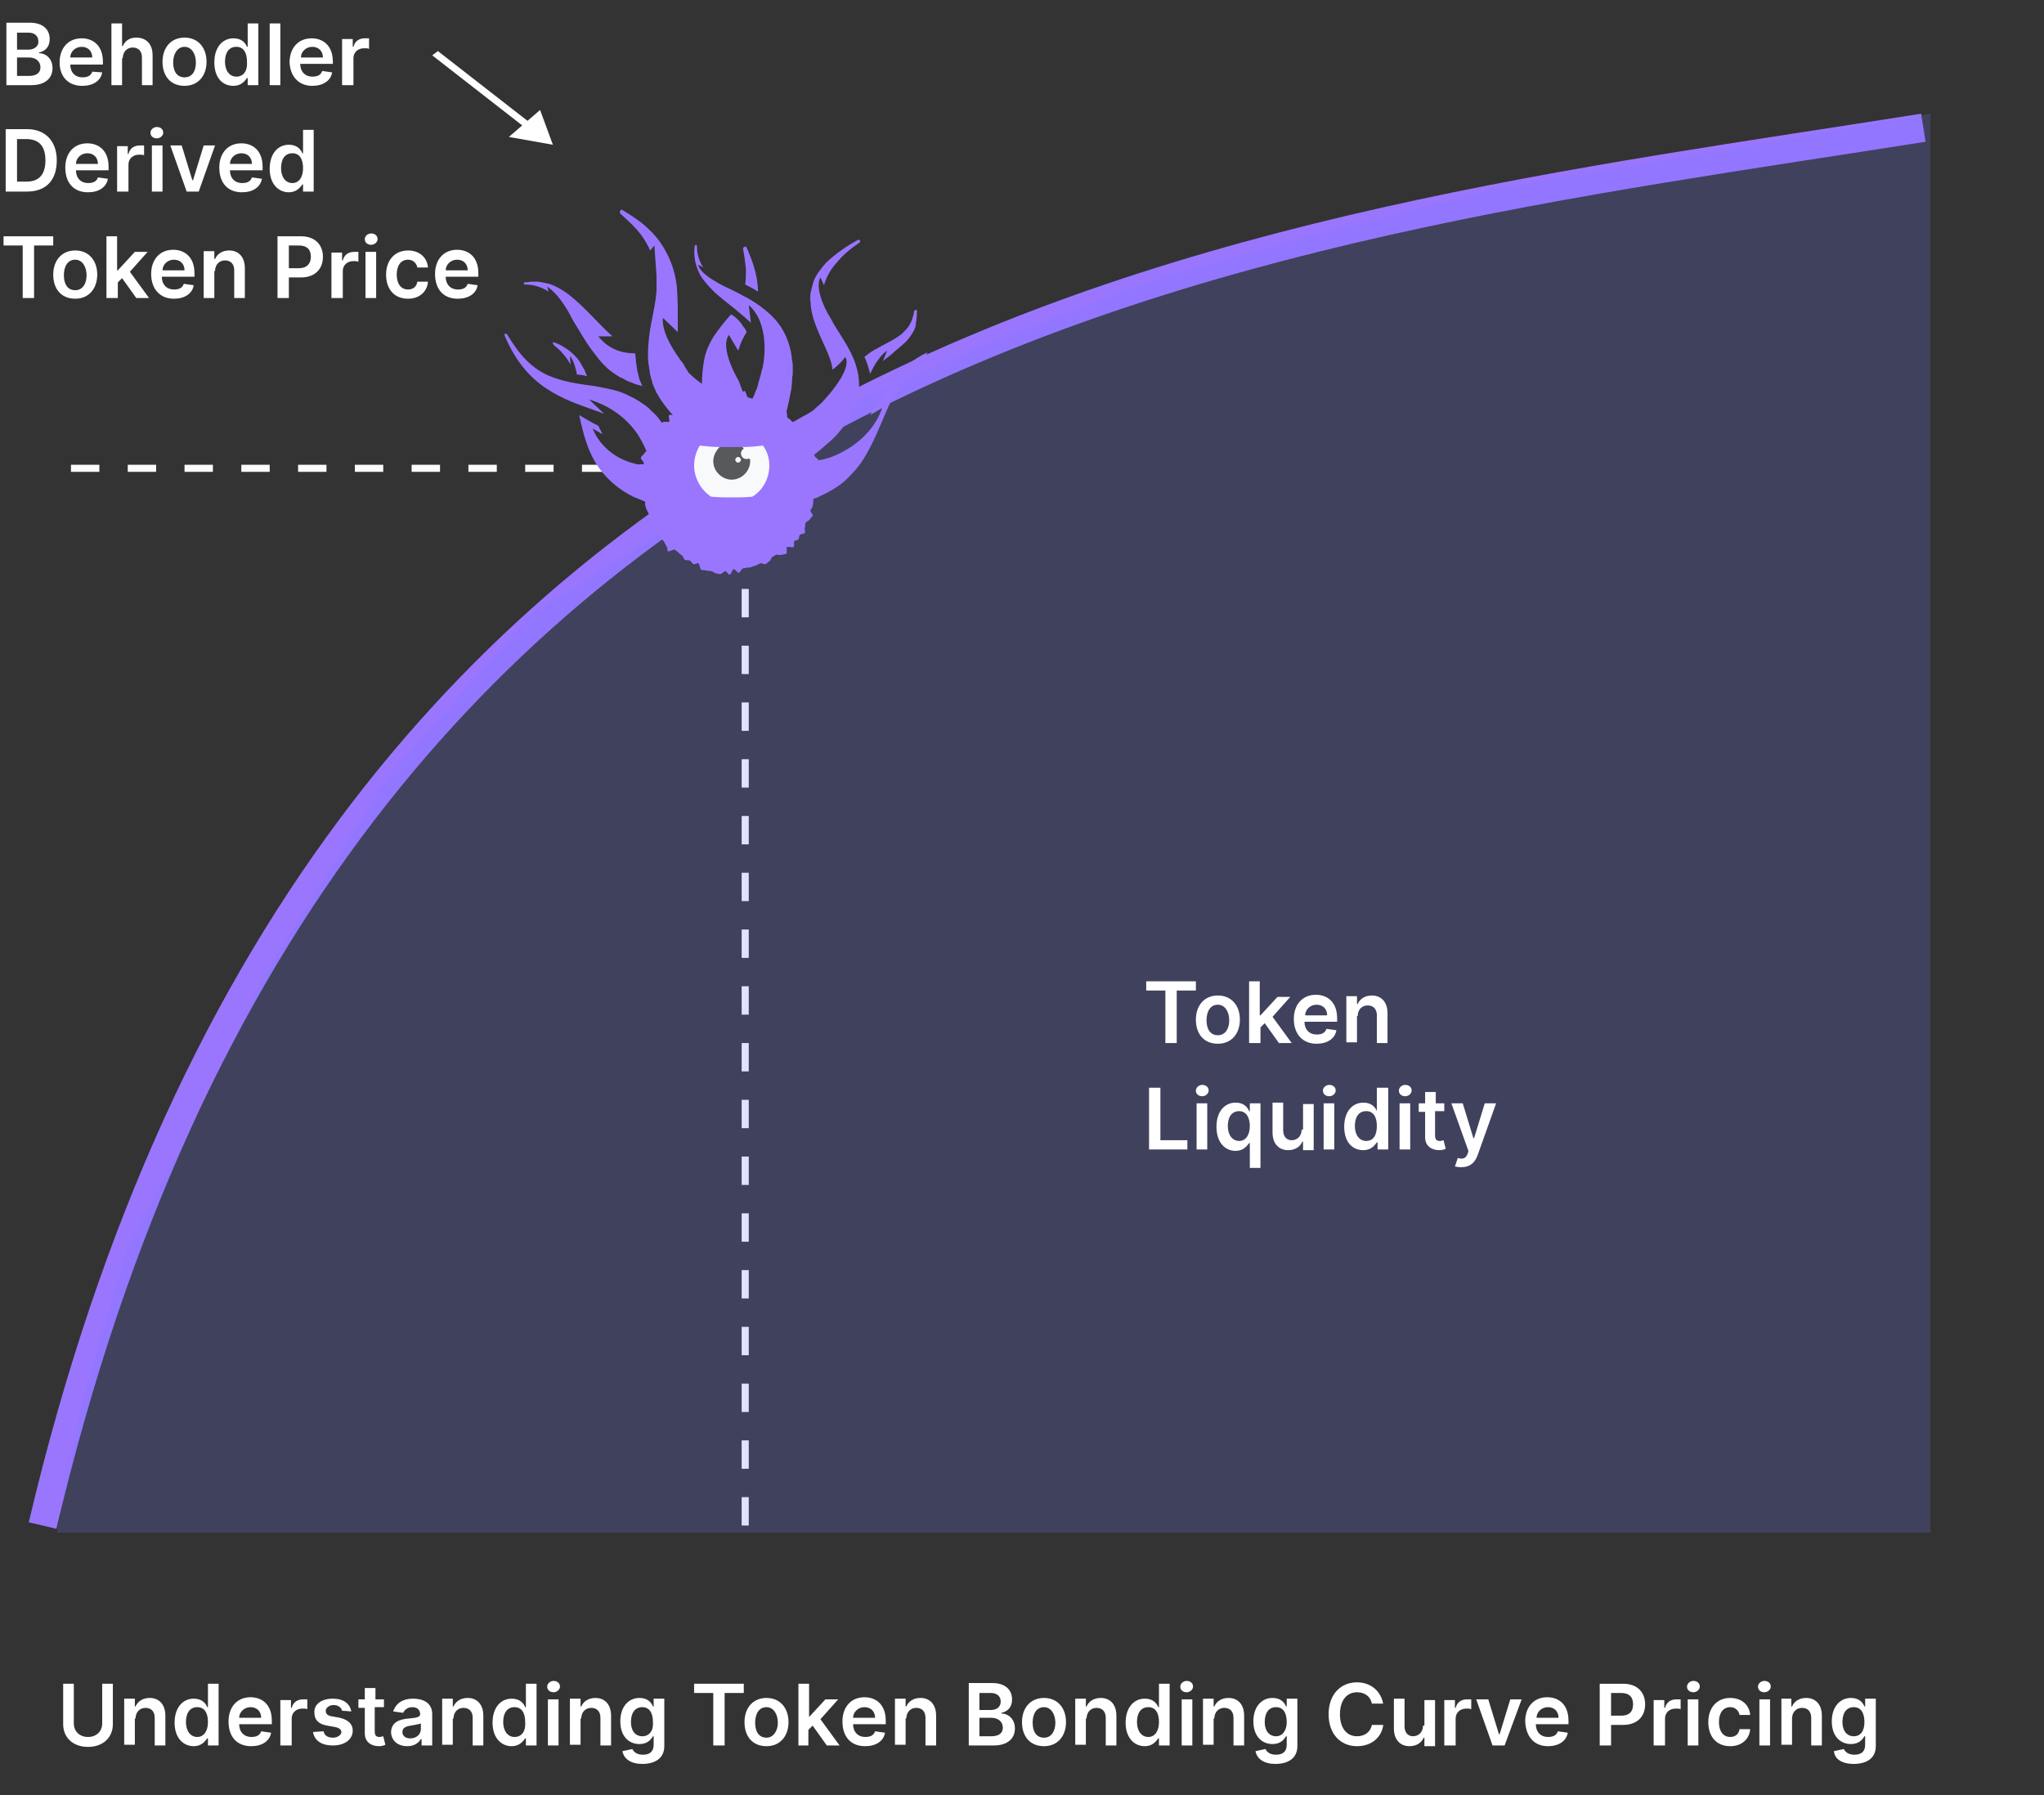 <?xml version="1.0" encoding="utf-8"?>
<!-- Generator: Adobe Illustrator 25.4.1, SVG Export Plug-In . SVG Version: 6.00 Build 0)  -->
<svg version="1.1" id="Layer_1" xmlns="http://www.w3.org/2000/svg" xmlns:xlink="http://www.w3.org/1999/xlink" x="0px" y="0px"
	 viewBox="0 0 288 253" style="enable-background:new 0 0 288 253;" xml:space="preserve">
<rect x="0" y="0" width="288" height="253" fill="#333333" stroke="none"/>
<style type="text/css">
	.st0{fill:none;stroke:#9A76FF;stroke-width:4;}
	.st1{fill:none;stroke:#FCFCFC;stroke-dasharray:4,4;}
	.st2{fill:#1A143B;stroke:#9A76FF;stroke-width:3;}
	.st3{fill:#767BFF;fill-opacity:0.2;}
	.st4{fill:#FFFFFF;}
	.st5{fill:#9A76FF;}
	.st6{fill:#F8F9FB;}
	.st7{fill:#58595B;}
</style>
<path class="st0" d="M6,215C46.2,44.7,176.5,33,271,18"/>
<path class="st1" d="M105,215V66H6"/>
<path class="st2" d="M109.7,66.4c0,2.8-2.5,5.3-5.7,5.3s-5.7-2.4-5.7-5.3c0-2.8,2.5-5.3,5.7-5.3S109.7,63.6,109.7,66.4z"/>
<path class="st3" d="M210.4,26.6L184,33.4l-20.5,5.7l-24,9.1L118,57.7l-19.6,14L75,86.5l-20.5,23.1l-17.1,27.7l-10.8,22.3l-8.8,16.7
	l-6.4,22L8,216h264V16l-41.1,7.2L210.4,26.6z"/>
<path class="st4" d="M77.9,20.4l-1.8-4.9l-4.4,3.8L77.9,20.4z M60.9,7.8L74,18l0.8-0.6L61.7,7.2L60.9,7.8z"/>
<path class="st5" d="M122.5,52.6C122.5,52.6,122.5,52.6,122.5,52.6L122.5,52.6C122.5,52.6,122.5,52.6,122.5,52.6z M129.2,43.8
	c0-0.1-0.1-0.2-0.2-0.1c-0.1,0-0.2,0.1-0.2,0.2l0,0c-0.1,0.6-0.3,1.3-0.6,1.8c-0.3,0.6-0.8,1-1.2,1.4c-1,0.8-2.2,1.3-3.4,2
	c-0.6,0.3-1.2,0.7-1.8,1.2c0.3,0.6,0.5,1.3,0.7,2c0,0.1,0.1,0.3,0.1,0.4c0.1-0.1,0.8-2.1,2.4-3.3l-0.6,1.5c0,0,0.1,0,0.1-0.1
	c0.5-0.4,1.1-0.8,1.6-1.3c0.6-0.5,1.1-0.9,1.7-1.5c0.5-0.6,1-1.3,1.2-2C129.1,45.2,129.2,44.5,129.2,43.8z M82.7,53
	c0-0.1,0-0.1-0.1-0.2c-0.1-0.4-0.3-0.8-0.5-1.1c-0.2-0.4-0.4-0.7-0.6-1c-0.5-0.6-1-1.1-1.6-1.5c-0.6-0.4-1.1-0.7-1.7-0.9
	c-0.4-0.2-0.4,0.1-0.1,0.4c1.5,1.1,2.3,2.7,2.3,2.7l-0.1-1.2c0.5,0.5,0.8,1.6,1,2.6C81.8,52.8,82.3,52.9,82.7,53z M130.6,49.7
	c-0.9,0.4-1.8,1-2.7,1.7c-0.9,0.7-1.7,1.6-2.4,2.6c-1.1,1.4-2,3-2.9,4.5l1.7-1c-1.8,5.2-7.2,6.9-7.4,7c-0.4,0.1-0.7,0.2-1.1,0.3
	c-0.2,0-0.3,0-0.5,0.1c0,0,0,0,0,0c0,0,0-0.1,0-0.1c-0.1-0.2-0.4-0.3-0.5-0.5c0-0.1-0.1-0.1-0.1-0.2c0.9-0.7,1.8-1.5,2.7-2.3
	c0.6-0.6,1.1-1.2,1.6-1.9c0.5-0.7,1-1.5,1.3-2.3c0.4-0.8,0.6-1.8,0.7-2.7c0.1-0.9,0-1.9-0.2-2.7c-0.4-1.7-1.2-3.1-2-4.4
	c-0.6-1-1.3-2-1.8-3v0c-0.1-0.1-2.4-3.9-1.4-5.7l0.5,1.1c0.3-1.1,0.9-2.2,1.8-3.2c0.9-1.1,2-2,3.2-2.8l0,0c0.1-0.1,0.1-0.2,0.1-0.3
	c-0.1-0.1-0.2-0.1-0.3-0.1c-1.3,0.7-2.5,1.5-3.7,2.5c-0.6,0.5-1.1,1-1.6,1.7c-0.5,0.6-0.9,1.3-1.1,2.1c-0.1,0.4-0.2,0.8-0.3,1.2
	c0,0.4-0.1,0.8,0,1.2c0,0.8,0.2,1.6,0.4,2.4c0.5,1.5,1.1,2.8,1.7,4.1c0.5,1.1,0.9,2.1,1,3.1c1.2-0.9,1.8-1.8,1.8-1.8
	c0.9,1.5-1.7,4.7-3,6.1c0,0-0.1,0.1-0.1,0.1c-0.1,0.2-0.3,0.3-0.5,0.5c-0.1,0.1-0.1,0.1-0.1,0.1c0,0,0,0,0,0c-0.4,0.3-0.7,0.7-1.2,1
	c-0.7,0.5-1.4,1-2.2,1.5c0,0,0,0,0,0c-0.2-0.1-0.4-0.1-0.5-0.3c-0.2-0.2-0.3-0.3-0.5-0.4c-0.2-0.1,0-0.7-0.2-0.8c0,0,0,0,0,0v0
	c0.1-0.4,0.2-0.9,0.3-1.3l0.2-1l0.1-0.5l0.1-0.5l0.1-1c0-0.3,0-0.7,0.1-1c0-0.2,0-0.3,0-0.5l0-0.5c0-0.3,0-0.7-0.1-1
	c-0.1-1.4-0.5-2.8-1.2-4.1c-0.7-1.3-1.7-2.3-2.7-3.1c-1.6-1.3-3.3-2.1-4.9-2.9c0,0,0,0,0,0c0,0,0,0,0,0c-0.5-0.2-4.3-2-4.4-3.4
	l0.7,0.4c-0.6-0.9-0.9-1.9-0.9-3c0-0.1-0.1-0.1-0.1-0.2c-0.1,0-0.2,0.1-0.2,0.1v0c-0.2,1.2,0,2.5,0.5,3.6c0.2,0.6,0.6,1.1,1,1.6
	c0.4,0.5,0.8,0.9,1.3,1.4c0.9,0.8,1.9,1.6,2.8,2.3c0.8,0.7,1.6,1.3,2.3,2l-0.3-2.5c3,2.6,2.1,7.9,2.1,7.9c0,0.2-0.1,0.5-0.1,0.7
	l-0.1,0.4c0,0.1-0.1,0.2-0.1,0.4c-0.1,0.2-0.1,0.5-0.2,0.7l-0.2,0.7l-0.1,0.4l-0.1,0.4l-0.3,0.7c-0.1,0.3-0.2,0.6-0.4,0.9
	c-0.2-0.1-0.4-0.1-0.6-0.2c-0.2,0-0.3-0.9-0.5-0.9c-0.1,0-0.2,0.1-0.2,0.2c-0.2-0.5-0.4-1-0.6-1.6c0,0-2.8-4.6-1.4-6.5l1.3,2.2
	c0-0.1,0-0.1,0.1-0.2c0.2-0.8,0.6-1.6,1.1-2.4c-0.1-0.3-0.3-0.6-0.5-0.8c-0.4-0.7-1-1.3-1.7-1.7c-0.2,0.2-0.4,0.5-0.6,0.7
	c-0.6,0.7-1.3,1.6-1.9,2.5c-0.6,1-1.1,2.1-1.3,3.3c-0.2,1.1-0.3,2.2-0.3,3.3c-0.7-0.5-1.3-1-1.8-1.5l-0.1-0.1c0-0.1-0.1-0.1-0.1-0.2
	l-0.2-0.3c-0.1-0.1-0.1-0.2-0.2-0.3l-0.2-0.4c0,0-3.2-3.9-2.9-6.5l2.1,2c0-0.4,0-0.9,0-1.3c0-1.5,0-3-0.1-4.6
	c-0.1-1.6-0.5-3.2-1.2-4.7c-0.7-1.5-1.6-2.8-2.8-3.9c-1.1-1.1-2.4-1.9-3.7-2.7c-0.1-0.1-0.3,0-0.3,0.1c-0.1,0.1-0.1,0.3,0,0.4l0,0
	c1.1,1,2.2,2,3,3.1c0.5,0.7,0.9,1.4,1.2,2.1l0.6-0.7l0.3,4.3l0,0c0,0.7,0,1.4,0,2.1c-0.1,1.4-0.4,2.8-0.7,4.3
	c-0.3,1.5-0.5,3.1-0.5,4.8c0,0.4,0,0.9,0.1,1.3c0,0.2,0.1,0.5,0.1,0.7l0.1,0.7c0.1,0.2,0.1,0.5,0.2,0.7c0.1,0.2,0.1,0.5,0.2,0.7
	l0.3,0.7c0.1,0.1,0.1,0.2,0.1,0.3l0.2,0.3c0.6,1.1,1.4,2.1,2.2,3c0,0,0,0,0,0c-0.2,0-0.4-0.1-0.5,0c-0.2,0.1,0.1,0.8,0,0.9
	c-0.2,0.2-0.7-0.1-0.9,0.1c0,0-0.1,0.1-0.1,0.1c-0.3-0.3-0.5-0.7-0.8-1L92,58.1c-0.2-0.2-0.4-0.3-0.5-0.5c-0.7-0.6-1.5-1.1-2.2-1.5
	c-0.4-0.2-0.7-0.3-1-0.5c-0.3-0.1-0.7-0.3-1-0.4c-1.3-0.4-2.5-0.6-3.6-0.8c-2.3-0.3-4.4-0.6-6.5-1.5c-1.1-0.5-2.1-1.2-3.1-2.2
	c-1-1-1.8-2.2-2.6-3.5l0,0c-0.1-0.1-0.2-0.2-0.3-0.2c-0.1,0-0.1,0.2-0.1,0.3c0.6,1.4,1.4,2.9,2.4,4.2c1,1.3,2.2,2.4,3.4,3.2
	c1.2,0.8,2.4,1.4,3.6,1.9c1.2,0.5,2.4,0.9,3.5,1.3c0.4,0.1,0.7,0.3,1.1,0.4l-2.1-2c5.1,1.5,7.1,5.3,7.2,5.5c0,0,0,0,0,0l0,0
	c0.3,0.5,0.6,1.1,0.9,1.8c-0.1,0.1-0.3,0.1-0.3,0.3c-0.1,0.2-0.4,0.3-0.5,0.6c-0.1,0.2,0.5,0.6,0.4,0.8c0,0.1-0.1,0.2-0.1,0.2
	c0,0,0,0,0,0c-0.1,0-0.2,0-0.3-0.1L90,65.5c-0.2-0.1-0.5-0.1-0.7-0.2c0,0-4.1-0.8-5.8-4.9l1.4,0.8c-0.2-0.4-0.4-0.8-0.6-1.2
	c-0.9-0.4-1.8-1-2.7-1.5c0.3,1.3,0.6,2.7,1.1,4.1c0.5,1.4,1.2,2.8,2.2,4c1,1.2,2.2,2.2,3.4,2.9c0.3,0.2,0.6,0.3,0.9,0.5l0.5,0.2
	c0.2,0.1,0.3,0.1,0.5,0.2c0.2,0.1,0.5,0.2,0.7,0.3c0,0.2,0,0.4,0,0.5c0.1,0.2,0.1,0.4,0.2,0.6c0.1,0.2,0.2,0.4,0.3,0.6
	c0.1,0.2,0.2,0.4,0.3,0.6c0.1,0.2-0.1,0.5,0,0.7c0.1,0.2,0.1,0.4,0.3,0.6c0.1,0.2-0.1,0.6,0,0.8c0.1,0.2,0.9-0.1,1,0.1
	c0.1,0.2,0,0.5,0.2,0.7c0.1,0.2,0.3,0.3,0.4,0.5c0.1,0.2,0.2,0.4,0.3,0.6c0.2,0.2,0.1,0.6,0.2,0.7c0.2,0.1,0.9-0.4,1-0.2
	c0.2,0.1,0.3,0.2,0.5,0.4c0.2,0.1,0.3,0.3,0.5,0.4c0.2,0.1,0.2,0.5,0.4,0.6c0.2,0.1,0.5,0,0.7,0.1c0.2,0.1,0.3,0.4,0.5,0.5
	c0.2,0.1,0.5-0.2,0.7-0.1c0.2,0.1,0.2,0.8,0.4,0.9c0.2,0.1,0.5,0,0.7,0.1c0.2,0.1,0.4,0,0.7,0.1c0.2,0,0.4,0.2,0.6,0.3
	c0.2,0,0.4,0.1,0.7,0.1c0.2,0,0.5-0.4,0.7-0.4c0.2,0,0.4,0.5,0.6,0.5c0.2,0,0.4-0.8,0.6-0.8c0.2,0,0.5,0.6,0.7,0.5
	c0.2,0,0.4-0.6,0.6-0.6c0.2,0,0.4-0.1,0.6-0.1c0.2,0,0.4,0,0.6-0.1c0.2-0.1,0.4-0.1,0.6-0.2c0.2-0.1,0.4-0.2,0.6-0.3
	c0.2-0.1,0.6,0.2,0.8,0.1c0.2-0.1,0.3-0.3,0.5-0.4c0.2-0.1,0.2-0.4,0.4-0.6c0.2-0.1,0.4-0.2,0.5-0.3c0.2-0.1,0.6,0.1,0.8,0
	c0.2-0.1,0.5,0,0.7-0.2c0.2-0.1-0.1-0.8,0.1-0.9c0.2-0.1,0.7,0.1,0.9,0s0-0.6,0.1-0.8c0.1-0.2,0.5-0.1,0.6-0.3
	c0.1-0.2,0.1-0.5,0.2-0.6c0.1-0.2,0.6-0.1,0.7-0.3c0.1-0.2-0.1-0.6,0-0.7c0.1-0.2,0-0.5,0.1-0.7c0.1-0.2,0.5-0.3,0.6-0.5
	c0.1-0.2,0.3-0.3,0.4-0.5c0.1-0.2-0.4-0.6-0.3-0.8c0.1-0.2,0.3-0.4,0.3-0.6c0.1-0.2,0-0.4,0.1-0.6c0-0.1,0-0.3,0-0.4
	c0.3-0.1,0.7-0.2,1-0.4c1.1-0.5,2.2-1.1,3.3-2c1-0.9,2-2,2.7-3.1c0.7-1.1,1.3-2.3,1.8-3.4c1-2.2,1.8-4.3,2.8-6.3
	c0.5-1,1.1-1.9,1.8-2.7c0.7-0.8,1.5-1.5,2.3-2.1c0.1,0,0.1-0.1,0.1-0.2C130.7,49.8,130.7,49.7,130.6,49.7z M90.2,53.7
	c-0.1-0.2-0.2-0.5-0.2-0.7c-0.1-0.2-0.1-0.5-0.2-0.7l-0.1-0.7c0-0.2-0.1-0.5-0.1-0.7c0-0.4-0.1-0.8-0.1-1.1c-1.6,0-3.6-0.4-5.2-2.4
	l2,0c-1.7-1.5-3.2-3.3-5.1-5c-1-0.9-2.1-1.7-3.3-2.2c-0.2-0.1-0.3-0.1-0.5-0.2l-0.5-0.1c-0.3-0.1-0.7-0.1-1-0.2c-0.2,0-0.3,0-0.5,0
	l-0.5,0c-0.3,0-0.6,0.1-1,0.1c-0.1,0-0.1,0.1-0.1,0.2c0,0.1,0.1,0.1,0.2,0.1h0c1.2,0,2.4,0.4,3.3,1l-0.2-0.7c2,1.3,3.5,4.5,3.6,4.7
	c0,0,0,0,0,0c0,0,0,0,0,0c1,1.6,1.9,3.3,3.2,4.9c0.8,1.1,1.8,2.2,3.2,3c0.1,0.1,0.2,0.1,0.3,0.2l0.3,0.1l0.5,0.3
	c0.4,0.2,0.8,0.3,1.2,0.5c0.3,0.1,0.7,0.2,1.1,0.3L90.2,53.7z M106.8,41.1c0-0.1,0-0.2,0-0.3c-0.1-2.2-0.8-4.1-1.6-5.9
	c0-0.1-0.1-0.2-0.3-0.1c-0.1,0-0.2,0.1-0.2,0.3l0,0c0.2,1,0.3,1.9,0.4,2.8c0,0.8,0,1.5-0.1,2.2C105.6,40.4,106.2,40.7,106.8,41.1z"
	/>
<path class="st6" d="M108.4,65.6c0,1.8-0.9,3.5-2.4,4.4c-0.9,0.1-1.9,0.1-2.9,0.1s-2,0-2.9-0.1c-1.4-0.9-2.4-2.6-2.4-4.4
	c0-1,0.3-2,0.8-2.8c0.9,0.1,1.8,0.2,2.8,0.2h0c0,0,1.1,0.3,1.7,0.3c0.6,0,1.6-0.3,1.6-0.3c0,0,0,0,0,0c1,0,1.9-0.1,2.8-0.2
	C108.1,63.6,108.4,64.6,108.4,65.6z"/>
<path class="st7" d="M105.7,65c0,1.4-1.2,2.6-2.6,2.6c-1.4,0-2.6-1.2-2.6-2.6c0-0.8,0.4-1.5,0.9-2h0c0.5,0,1.1,0,1.6,0
	c0.6,0,1.1,0,1.6,0c0,0,0,0,0,0c0,0,0.1,0.1,0.1,0.1c0.4,0.4,0.6,0.8,0.7,1.4C105.7,64.7,105.7,64.8,105.7,65z"/>
<path class="st6" d="M105.2,64.7c0.4,0,0.8-0.4,0.8-0.8c0-0.4-0.4-0.8-0.8-0.8c-0.4,0-0.8,0.4-0.8,0.8
	C104.4,64.3,104.7,64.7,105.2,64.7z"/>
<path class="st6" d="M104,65.2c0.2,0,0.4-0.2,0.4-0.4c0-0.2-0.2-0.4-0.4-0.4c-0.2,0-0.4,0.2-0.4,0.4C103.6,65,103.8,65.2,104,65.2z"
	/>
<path class="st4" d="M0.9,12h3.5c2,0,3-1,3-2.4c0-1.3-0.9-2.1-1.9-2.1V7.4C6.4,7.2,7,6.6,7,5.5c0-1.3-0.9-2.3-2.8-2.3H0.9V12z
	 M2.4,10.7V8.1h1.7c1,0,1.6,0.6,1.6,1.4c0,0.7-0.5,1.2-1.6,1.2H2.4z M2.4,7V4.6H4c0.9,0,1.4,0.5,1.4,1.2C5.5,6.5,4.8,7,4,7H2.4z
	 M11.6,12.1c1.5,0,2.6-0.7,2.8-1.9L13,10.1c-0.2,0.6-0.7,0.8-1.4,0.8c-1,0-1.7-0.7-1.7-1.8h4.6V8.7c0-2.3-1.4-3.3-3-3.3
	c-1.9,0-3.1,1.4-3.1,3.4C8.4,10.8,9.6,12.1,11.6,12.1z M9.9,8.1c0-0.8,0.7-1.5,1.6-1.5c0.9,0,1.5,0.6,1.5,1.5H9.9z M17.3,8.2
	c0-0.9,0.6-1.5,1.4-1.5c0.8,0,1.3,0.5,1.3,1.4V12h1.5V7.8c0-1.6-0.9-2.5-2.3-2.5c-1,0-1.6,0.5-1.9,1.2h-0.1V3.3h-1.5V12h1.5V8.2z
	 M26,12.1c1.9,0,3.1-1.4,3.1-3.4c0-2-1.2-3.4-3.1-3.4s-3.1,1.4-3.1,3.4C22.9,10.8,24.1,12.1,26,12.1z M26,10.9
	c-1.1,0-1.6-0.9-1.6-2.1S25,6.6,26,6.6c1,0,1.6,1,1.6,2.2S27.1,10.9,26,10.9z M32.9,12.1c1.1,0,1.6-0.7,1.9-1.1h0.1v1h1.5V3.3h-1.5
	v3.3h-0.1c-0.2-0.5-0.7-1.2-1.9-1.2c-1.5,0-2.7,1.2-2.7,3.4C30.2,10.9,31.3,12.1,32.9,12.1z M33.3,10.8c-1,0-1.6-0.9-1.6-2.1
	c0-1.2,0.5-2.1,1.6-2.1c1,0,1.5,0.8,1.5,2.1C34.9,10,34.3,10.8,33.3,10.8z M39.6,3.3H38V12h1.5V3.3z M44,12.1c1.5,0,2.6-0.7,2.8-1.9
	l-1.4-0.2c-0.2,0.6-0.7,0.8-1.4,0.8c-1,0-1.7-0.7-1.7-1.8h4.6V8.7c0-2.3-1.4-3.3-3-3.3c-1.9,0-3.1,1.4-3.1,3.4
	C40.9,10.8,42.1,12.1,44,12.1z M42.4,8.1c0-0.8,0.7-1.5,1.6-1.5c0.9,0,1.5,0.6,1.5,1.5H42.4z M48.3,12h1.5V8.2
	c0-0.8,0.6-1.4,1.5-1.4c0.3,0,0.6,0,0.7,0.1V5.4c-0.1,0-0.4,0-0.6,0c-0.8,0-1.4,0.4-1.6,1.2h-0.1V5.5h-1.5V12z M3.8,27
	c2.7,0,4.2-1.6,4.2-4.4c0-2.7-1.6-4.4-4.2-4.4h-3V27H3.8z M2.4,25.6v-6h1.3c1.8,0,2.7,1,2.7,3c0,2-0.9,3-2.7,3H2.4z M12.4,27.1
	c1.5,0,2.6-0.7,2.8-1.9l-1.4-0.2c-0.2,0.6-0.7,0.8-1.4,0.8c-1,0-1.7-0.7-1.7-1.8h4.6v-0.5c0-2.3-1.4-3.3-3-3.3
	c-1.9,0-3.1,1.4-3.1,3.4C9.2,25.8,10.4,27.1,12.4,27.1z M10.7,23.1c0-0.8,0.7-1.5,1.6-1.5c0.9,0,1.5,0.6,1.5,1.5H10.7z M16.6,27h1.5
	v-3.8c0-0.8,0.6-1.4,1.5-1.4c0.3,0,0.6,0,0.7,0.1v-1.4c-0.1,0-0.4,0-0.6,0c-0.8,0-1.4,0.4-1.6,1.2h-0.1v-1.1h-1.5V27z M21.4,27h1.5
	v-6.5h-1.5V27z M22.1,19.5c0.5,0,0.9-0.4,0.9-0.8c0-0.5-0.4-0.8-0.9-0.8c-0.5,0-0.9,0.4-0.9,0.8C21.2,19.2,21.6,19.5,22.1,19.5z
	 M30.3,20.5h-1.6l-1.5,4.9h-0.1l-1.5-4.9H24l2.3,6.5H28L30.3,20.5z M34.1,27.1c1.5,0,2.6-0.7,2.8-1.9l-1.4-0.2
	c-0.2,0.6-0.7,0.8-1.4,0.8c-1,0-1.7-0.7-1.7-1.8H37v-0.5c0-2.3-1.4-3.3-3-3.3c-1.9,0-3.1,1.4-3.1,3.4C30.9,25.8,32.1,27.1,34.1,27.1
	z M32.4,23.1c0-0.8,0.7-1.5,1.6-1.5c0.9,0,1.5,0.6,1.5,1.5H32.4z M40.7,27.1c1.1,0,1.6-0.7,1.9-1.1h0.1v1h1.5v-8.7h-1.5v3.3h-0.1
	c-0.2-0.5-0.7-1.2-1.9-1.2c-1.5,0-2.7,1.2-2.7,3.4C38,25.9,39.2,27.1,40.7,27.1z M41.2,25.8c-1,0-1.6-0.9-1.6-2.1
	c0-1.2,0.5-2.1,1.6-2.1c1,0,1.5,0.8,1.5,2.1C42.7,25,42.1,25.8,41.2,25.8z M0.5,34.6h2.7V42h1.6v-7.4h2.7v-1.3h-7V34.6z M10.6,42.1
	c1.9,0,3.1-1.4,3.1-3.4c0-2-1.2-3.4-3.1-3.4c-1.9,0-3.1,1.4-3.1,3.4C7.5,40.8,8.7,42.1,10.6,42.1z M10.6,40.9
	c-1.1,0-1.6-0.9-1.6-2.1c0-1.2,0.5-2.2,1.6-2.2c1,0,1.6,1,1.6,2.2C12.2,39.9,11.7,40.9,10.6,40.9z M15.1,42h1.5v-2.2l0.6-0.6l2,2.8
	H21l-2.7-3.7l2.5-2.8h-1.8l-2.4,2.6h-0.1v-4.8h-1.5V42z M24.5,42.1c1.5,0,2.6-0.7,2.8-1.9l-1.4-0.2c-0.2,0.6-0.7,0.8-1.4,0.8
	c-1,0-1.7-0.7-1.7-1.8h4.6v-0.5c0-2.3-1.4-3.3-3-3.3c-1.9,0-3.1,1.4-3.1,3.4C21.3,40.8,22.6,42.1,24.5,42.1z M22.9,38.1
	c0-0.8,0.7-1.5,1.6-1.5c0.9,0,1.5,0.6,1.5,1.5H22.9z M30.3,38.2c0-0.9,0.6-1.5,1.4-1.5c0.8,0,1.3,0.5,1.3,1.4V42h1.5v-4.2
	c0-1.6-0.9-2.5-2.2-2.5c-1,0-1.7,0.5-2,1.2h-0.1v-1.1h-1.5V42h1.5V38.2z M39.1,42h1.6v-2.9h1.7c2,0,3.1-1.2,3.1-2.9
	c0-1.7-1.1-2.9-3.1-2.9h-3.3V42z M40.7,37.8v-3.2h1.4c1.2,0,1.7,0.6,1.7,1.6c0,0.9-0.5,1.6-1.7,1.6H40.7z M46.8,42h1.5v-3.8
	c0-0.8,0.6-1.4,1.5-1.4c0.3,0,0.6,0,0.7,0.1v-1.4c-0.1,0-0.4,0-0.6,0c-0.8,0-1.4,0.4-1.6,1.2h-0.1v-1.1h-1.5V42z M51.5,42h1.5v-6.5
	h-1.5V42z M52.3,34.5c0.5,0,0.9-0.4,0.9-0.8c0-0.5-0.4-0.8-0.9-0.8c-0.5,0-0.9,0.4-0.9,0.8C51.4,34.2,51.8,34.5,52.3,34.5z
	 M57.5,42.1c1.6,0,2.7-1,2.8-2.4h-1.5c-0.1,0.7-0.6,1.1-1.3,1.1c-1,0-1.6-0.8-1.6-2.1c0-1.3,0.6-2.1,1.6-2.1c0.7,0,1.2,0.5,1.3,1.1
	h1.5c-0.1-1.4-1.2-2.4-2.8-2.4c-1.9,0-3.1,1.4-3.1,3.4C54.4,40.7,55.5,42.1,57.5,42.1z M64.5,42.1c1.5,0,2.6-0.7,2.8-1.9l-1.4-0.2
	c-0.2,0.6-0.7,0.8-1.4,0.8c-1,0-1.7-0.7-1.7-1.8h4.6v-0.5c0-2.3-1.4-3.3-3-3.3c-1.9,0-3.1,1.4-3.1,3.4
	C61.3,40.8,62.5,42.1,64.5,42.1z M62.8,38.1c0-0.8,0.7-1.5,1.6-1.5c0.9,0,1.5,0.6,1.5,1.5H62.8z"/>
<path class="st4" d="M161.5,139.6h2.7v7.4h1.6v-7.4h2.7v-1.3h-7V139.6z M171.6,147.1c1.9,0,3.1-1.4,3.1-3.4c0-2-1.2-3.4-3.1-3.4
	c-1.9,0-3.1,1.4-3.1,3.4C168.5,145.8,169.7,147.1,171.6,147.1z M171.6,145.9c-1.1,0-1.6-0.9-1.6-2.1c0-1.2,0.5-2.2,1.6-2.2
	c1,0,1.6,1,1.6,2.2C173.2,144.9,172.7,145.9,171.6,145.9z M176.1,147h1.5v-2.2l0.6-0.6l2,2.8h1.8l-2.7-3.7l2.5-2.8h-1.8l-2.4,2.6
	h-0.1v-4.8h-1.5V147z M185.5,147.1c1.5,0,2.6-0.7,2.8-1.9l-1.4-0.2c-0.2,0.6-0.7,0.8-1.4,0.8c-1,0-1.7-0.7-1.7-1.8h4.6v-0.5
	c0-2.3-1.4-3.3-3-3.3c-1.9,0-3.1,1.4-3.1,3.4C182.3,145.8,183.6,147.1,185.5,147.1z M183.9,143.1c0-0.8,0.7-1.5,1.6-1.5
	c0.9,0,1.5,0.6,1.5,1.5H183.9z M191.3,143.2c0-0.9,0.6-1.5,1.4-1.5c0.8,0,1.3,0.5,1.3,1.4v3.9h1.5v-4.2c0-1.6-0.9-2.5-2.2-2.5
	c-1,0-1.7,0.5-2,1.2h-0.1v-1.1h-1.5v6.5h1.5V143.2z M161.9,162h5.4v-1.3h-3.8v-7.4h-1.6V162z M168.6,162h1.5v-6.5h-1.5V162z
	 M169.4,154.5c0.5,0,0.9-0.4,0.9-0.8c0-0.5-0.4-0.8-0.9-0.8c-0.5,0-0.9,0.4-0.9,0.8C168.5,154.2,168.9,154.5,169.4,154.5z
	 M177.6,164.5v-9h-1.5v1.1H176c-0.2-0.5-0.7-1.2-1.9-1.2c-1.5,0-2.7,1.2-2.7,3.4c0,2.2,1.2,3.4,2.7,3.4c1.1,0,1.6-0.7,1.9-1.1h0.1
	v3.5H177.6z M176.1,158.7c0,1.3-0.6,2.1-1.5,2.1c-1,0-1.6-0.9-1.6-2.1c0-1.2,0.5-2.1,1.6-2.1C175.6,156.6,176.1,157.5,176.1,158.7z
	 M183.4,159.2c0,1-0.7,1.5-1.4,1.5c-0.7,0-1.2-0.5-1.2-1.4v-3.9h-1.5v4.2c0,1.6,0.9,2.5,2.2,2.5c1,0,1.7-0.5,2-1.2h0.1v1.2h1.5v-6.5
	h-1.5V159.2z M186.5,162h1.5v-6.5h-1.5V162z M187.3,154.5c0.5,0,0.9-0.4,0.9-0.8c0-0.5-0.4-0.8-0.9-0.8c-0.5,0-0.9,0.4-0.9,0.8
	C186.4,154.2,186.8,154.5,187.3,154.5z M192.1,162.1c1.1,0,1.6-0.7,1.9-1.1h0.1v1h1.5v-8.7H194v3.3H194c-0.2-0.5-0.7-1.2-1.9-1.2
	c-1.5,0-2.7,1.2-2.7,3.4C189.4,160.9,190.5,162.1,192.1,162.1z M192.5,160.8c-1,0-1.6-0.9-1.6-2.1c0-1.2,0.5-2.1,1.6-2.1
	c1,0,1.5,0.8,1.5,2.1C194,160,193.5,160.8,192.5,160.8z M197.2,162h1.5v-6.5h-1.5V162z M198,154.5c0.5,0,0.9-0.4,0.9-0.8
	c0-0.5-0.4-0.8-0.9-0.8c-0.5,0-0.9,0.4-0.9,0.8C197.1,154.2,197.5,154.5,198,154.5z M203.6,155.5h-1.3v-1.6h-1.5v1.6h-0.9v1.2h0.9
	v3.6c0,1.2,0.9,1.8,2,1.8c0.4,0,0.7-0.1,0.9-0.2l-0.3-1.2c-0.1,0-0.3,0.1-0.5,0.1c-0.4,0-0.7-0.1-0.7-0.8v-3.4h1.3V155.5z
	 M205.9,164.5c1.2,0,1.9-0.6,2.3-1.7l2.6-7.3l-1.6,0l-1.5,4.9h-0.1l-1.5-4.9h-1.6l2.4,6.7l-0.1,0.4c-0.3,0.7-0.7,0.8-1.4,0.6
	l-0.4,1.2C205.1,164.4,205.4,164.5,205.9,164.5z"/>
<path class="st4" d="M14.4,237.3v5.6c0,1.1-0.8,1.9-2,1.9c-1.2,0-2-0.8-2-1.9v-5.6H8.9v5.7c0,1.9,1.4,3.2,3.5,3.2
	c2.1,0,3.5-1.3,3.5-3.2v-5.7H14.4z M19.1,242.2c0-0.9,0.6-1.5,1.4-1.5c0.8,0,1.3,0.5,1.3,1.4v3.9h1.5v-4.2c0-1.6-0.9-2.5-2.2-2.5
	c-1,0-1.7,0.5-2,1.2h-0.1v-1.1h-1.5v6.5h1.5V242.2z M27.3,246.1c1.1,0,1.6-0.7,1.9-1.1h0.1v1h1.5v-8.7h-1.5v3.3h-0.1
	c-0.2-0.5-0.7-1.2-1.9-1.2c-1.5,0-2.7,1.2-2.7,3.4C24.6,244.9,25.8,246.1,27.3,246.1z M27.8,244.8c-1,0-1.6-0.9-1.6-2.1
	c0-1.2,0.5-2.1,1.6-2.1c1,0,1.5,0.8,1.5,2.1C29.3,244,28.7,244.8,27.8,244.8z M35.4,246.1c1.5,0,2.6-0.7,2.8-1.9l-1.4-0.2
	c-0.2,0.6-0.7,0.8-1.4,0.8c-1,0-1.7-0.7-1.7-1.8h4.6v-0.5c0-2.3-1.4-3.3-3-3.3c-1.9,0-3.1,1.4-3.1,3.4
	C32.2,244.8,33.4,246.1,35.4,246.1z M33.7,242.1c0-0.8,0.7-1.5,1.6-1.5c0.9,0,1.5,0.6,1.5,1.5H33.7z M39.6,246h1.5v-3.8
	c0-0.8,0.6-1.4,1.5-1.4c0.3,0,0.6,0,0.7,0.1v-1.4c-0.1,0-0.4,0-0.6,0c-0.8,0-1.4,0.4-1.6,1.2h-0.1v-1.1h-1.5V246z M49.5,241.2
	c-0.2-1.1-1.1-1.8-2.6-1.8c-1.6,0-2.7,0.8-2.6,2c0,1,0.6,1.6,1.8,1.8l1.1,0.2c0.6,0.1,0.9,0.4,0.9,0.7c0,0.4-0.5,0.8-1.2,0.8
	c-0.7,0-1.2-0.3-1.3-0.9l-1.5,0.1c0.2,1.2,1.2,1.9,2.8,1.9c1.6,0,2.8-0.8,2.8-2.1c0-0.9-0.6-1.5-1.8-1.8l-1.1-0.2
	c-0.7-0.1-0.9-0.4-0.9-0.8c0-0.4,0.5-0.8,1.1-0.8c0.7,0,1.1,0.4,1.2,0.8L49.5,241.2z M54.2,239.5h-1.3v-1.6h-1.5v1.6h-0.9v1.2h0.9
	v3.6c0,1.2,0.9,1.8,2,1.8c0.4,0,0.7-0.1,0.9-0.2l-0.3-1.2c-0.1,0-0.3,0.1-0.5,0.1c-0.4,0-0.7-0.1-0.7-0.8v-3.4h1.3V239.5z
	 M57.4,246.1c1,0,1.6-0.5,1.9-1h0.1v0.9h1.5v-4.4c0-1.7-1.4-2.2-2.7-2.2c-1.4,0-2.4,0.6-2.8,1.8l1.4,0.2c0.2-0.4,0.6-0.8,1.3-0.8
	c0.7,0,1.1,0.4,1.1,1v0c0,0.4-0.5,0.5-1.6,0.6c-1.3,0.1-2.5,0.5-2.5,2C55.2,245.4,56.1,246.1,57.4,246.1z M57.8,245
	c-0.6,0-1.1-0.3-1.1-0.9c0-0.6,0.5-0.8,1.2-0.9c0.4-0.1,1.2-0.2,1.4-0.3v0.8C59.3,244.4,58.7,245,57.8,245z M63.9,242.2
	c0-0.9,0.6-1.5,1.4-1.5c0.8,0,1.3,0.5,1.3,1.4v3.9h1.5v-4.2c0-1.6-0.9-2.5-2.2-2.5c-1,0-1.7,0.5-2,1.2h-0.1v-1.1h-1.5v6.5h1.5V242.2
	z M72.1,246.1c1.1,0,1.6-0.7,1.9-1.1h0.1v1h1.5v-8.7h-1.5v3.3H74c-0.2-0.5-0.7-1.2-1.9-1.2c-1.5,0-2.7,1.2-2.7,3.4
	C69.4,244.9,70.6,246.1,72.1,246.1z M72.5,244.8c-1,0-1.6-0.9-1.6-2.1c0-1.2,0.5-2.1,1.6-2.1c1,0,1.5,0.8,1.5,2.1
	C74.1,244,73.5,244.8,72.5,244.8z M77.2,246h1.5v-6.5h-1.5V246z M78,238.5c0.5,0,0.9-0.4,0.9-0.8c0-0.5-0.4-0.8-0.9-0.8
	c-0.5,0-0.9,0.4-0.9,0.8C77.1,238.2,77.5,238.5,78,238.5z M81.9,242.2c0-0.9,0.6-1.5,1.4-1.5c0.8,0,1.3,0.5,1.3,1.4v3.9h1.5v-4.2
	c0-1.6-0.9-2.5-2.2-2.5c-1,0-1.7,0.5-2,1.2h-0.1v-1.1h-1.5v6.5h1.5V242.2z M90.5,248.6c1.8,0,3.1-0.8,3.1-2.5v-6.7h-1.5v1.1H92
	c-0.2-0.5-0.7-1.2-1.9-1.2c-1.5,0-2.7,1.2-2.7,3.3c0,2.1,1.2,3.2,2.7,3.2c1.1,0,1.6-0.6,1.9-1.1h0.1v1.2c0,1-0.6,1.4-1.5,1.4
	c-0.9,0-1.3-0.4-1.5-0.8l-1.4,0.3C87.9,247.9,88.9,248.6,90.5,248.6z M90.5,244.7c-1,0-1.6-0.8-1.6-2c0-1.2,0.5-2.1,1.6-2.1
	c1,0,1.5,0.8,1.5,2.1C92.1,243.9,91.5,244.7,90.5,244.7z M97.8,238.6h2.7v7.4h1.6v-7.4h2.7v-1.3h-7V238.6z M108,246.1
	c1.9,0,3.1-1.4,3.1-3.4c0-2-1.2-3.4-3.1-3.4c-1.9,0-3.1,1.4-3.1,3.4C104.9,244.8,106.1,246.1,108,246.1z M108,244.9
	c-1.1,0-1.6-0.9-1.6-2.1c0-1.2,0.5-2.2,1.6-2.2c1,0,1.6,1,1.6,2.2C109.6,243.9,109,244.9,108,244.9z M112.4,246h1.5v-2.2l0.6-0.6
	l2,2.8h1.8l-2.7-3.7l2.5-2.8h-1.8l-2.4,2.6H114v-4.8h-1.5V246z M121.9,246.1c1.5,0,2.6-0.7,2.8-1.9l-1.4-0.2
	c-0.2,0.6-0.7,0.8-1.4,0.8c-1,0-1.7-0.7-1.7-1.8h4.6v-0.5c0-2.3-1.4-3.3-3-3.3c-1.9,0-3.1,1.4-3.1,3.4
	C118.7,244.8,119.9,246.1,121.9,246.1z M120.2,242.1c0-0.8,0.7-1.5,1.6-1.5c0.9,0,1.5,0.6,1.5,1.5H120.2z M127.7,242.2
	c0-0.9,0.6-1.5,1.4-1.5c0.8,0,1.3,0.5,1.3,1.4v3.9h1.5v-4.2c0-1.6-0.9-2.5-2.2-2.5c-1,0-1.7,0.5-2,1.2h-0.1v-1.1h-1.5v6.5h1.5V242.2
	z M136.5,246h3.5c2,0,3-1,3-2.4c0-1.3-0.9-2.1-1.9-2.1v-0.1c0.9-0.2,1.5-0.8,1.5-1.9c0-1.3-0.9-2.3-2.8-2.3h-3.3V246z M138,244.7
	v-2.6h1.7c1,0,1.6,0.6,1.6,1.4c0,0.7-0.5,1.2-1.6,1.2H138z M138,241v-2.4h1.6c0.9,0,1.4,0.5,1.4,1.2c0,0.8-0.6,1.2-1.4,1.2H138z
	 M147.1,246.1c1.9,0,3.1-1.4,3.1-3.4c0-2-1.2-3.4-3.1-3.4s-3.1,1.4-3.1,3.4C144,244.8,145.2,246.1,147.1,246.1z M147.1,244.9
	c-1.1,0-1.6-0.9-1.6-2.1c0-1.2,0.5-2.2,1.6-2.2c1,0,1.6,1,1.6,2.2C148.7,243.9,148.2,244.9,147.1,244.9z M153.1,242.2
	c0-0.9,0.6-1.5,1.4-1.5c0.8,0,1.3,0.5,1.3,1.4v3.9h1.5v-4.2c0-1.6-0.9-2.5-2.2-2.5c-1,0-1.7,0.5-2,1.2h-0.1v-1.1h-1.5v6.5h1.5V242.2
	z M161.3,246.1c1.1,0,1.6-0.7,1.9-1.1h0.1v1h1.5v-8.7h-1.5v3.3h-0.1c-0.2-0.5-0.7-1.2-1.9-1.2c-1.5,0-2.7,1.2-2.7,3.4
	C158.6,244.9,159.8,246.1,161.3,246.1z M161.8,244.8c-1,0-1.6-0.9-1.6-2.1c0-1.2,0.5-2.1,1.6-2.1c1,0,1.5,0.8,1.5,2.1
	C163.3,244,162.7,244.8,161.8,244.8z M166.5,246h1.5v-6.5h-1.5V246z M167.2,238.5c0.5,0,0.9-0.4,0.9-0.8c0-0.5-0.4-0.8-0.9-0.8
	c-0.5,0-0.9,0.4-0.9,0.8C166.3,238.2,166.7,238.5,167.2,238.5z M171.1,242.2c0-0.9,0.6-1.5,1.4-1.5c0.8,0,1.3,0.5,1.3,1.4v3.9h1.5
	v-4.2c0-1.6-0.9-2.5-2.2-2.5c-1,0-1.7,0.5-2,1.2h-0.1v-1.1h-1.5v6.5h1.5V242.2z M179.7,248.6c1.8,0,3.1-0.8,3.1-2.5v-6.7h-1.5v1.1
	h-0.1c-0.2-0.5-0.7-1.2-1.9-1.2c-1.5,0-2.7,1.2-2.7,3.3c0,2.1,1.2,3.2,2.7,3.2c1.1,0,1.6-0.6,1.9-1.1h0.1v1.2c0,1-0.6,1.4-1.5,1.4
	c-0.9,0-1.3-0.4-1.5-0.8l-1.4,0.3C177.1,247.9,178.1,248.6,179.7,248.6z M179.8,244.7c-1,0-1.6-0.8-1.6-2c0-1.2,0.5-2.1,1.6-2.1
	c1,0,1.5,0.8,1.5,2.1C181.3,243.9,180.7,244.7,179.8,244.7z M194.9,240.2c-0.3-1.9-1.8-3.1-3.7-3.1c-2.3,0-4,1.7-4,4.5
	c0,2.8,1.7,4.5,4,4.5c2.1,0,3.5-1.3,3.7-3l-1.6,0c-0.2,1-1,1.6-2.1,1.6c-1.4,0-2.4-1.1-2.4-3.1c0-2,1-3.1,2.4-3.1
	c1.1,0,1.9,0.6,2.1,1.6H194.9z M200.5,243.2c0,1-0.7,1.5-1.4,1.5c-0.7,0-1.2-0.5-1.2-1.4v-3.9h-1.5v4.2c0,1.6,0.9,2.5,2.2,2.5
	c1,0,1.7-0.5,2-1.2h0.1v1.2h1.5v-6.5h-1.5V243.2z M203.6,246h1.5v-3.8c0-0.8,0.6-1.4,1.5-1.4c0.3,0,0.6,0,0.7,0.1v-1.4
	c-0.1,0-0.4,0-0.6,0c-0.8,0-1.4,0.4-1.6,1.2h-0.1v-1.1h-1.5V246z M214.4,239.5h-1.6l-1.5,4.9h-0.1l-1.5-4.9H208l2.3,6.5h1.7
	L214.4,239.5z M218.1,246.1c1.5,0,2.6-0.7,2.8-1.9l-1.4-0.2c-0.2,0.6-0.7,0.8-1.4,0.8c-1,0-1.7-0.7-1.7-1.8h4.6v-0.5
	c0-2.3-1.4-3.3-3-3.3c-1.9,0-3.1,1.4-3.1,3.4C215,244.8,216.2,246.1,218.1,246.1z M216.5,242.1c0-0.8,0.7-1.5,1.6-1.5
	c0.9,0,1.5,0.6,1.5,1.5H216.5z M225.4,246h1.6v-2.9h1.7c2,0,3.1-1.2,3.1-2.9c0-1.7-1.1-2.9-3.1-2.9h-3.3V246z M227,241.8v-3.2h1.4
	c1.2,0,1.7,0.6,1.7,1.6s-0.5,1.6-1.7,1.6H227z M233.1,246h1.5v-3.8c0-0.8,0.6-1.4,1.5-1.4c0.3,0,0.6,0,0.7,0.1v-1.4
	c-0.1,0-0.4,0-0.6,0c-0.8,0-1.4,0.4-1.6,1.2h-0.1v-1.1h-1.5V246z M237.8,246h1.5v-6.5h-1.5V246z M238.6,238.5c0.5,0,0.9-0.4,0.9-0.8
	c0-0.5-0.4-0.8-0.9-0.8c-0.5,0-0.9,0.4-0.9,0.8C237.7,238.2,238.1,238.5,238.6,238.5z M243.8,246.1c1.6,0,2.7-1,2.8-2.4h-1.5
	c-0.1,0.7-0.6,1.1-1.3,1.1c-1,0-1.6-0.8-1.6-2.1c0-1.3,0.6-2.1,1.6-2.1c0.7,0,1.2,0.5,1.3,1.1h1.5c-0.1-1.4-1.2-2.4-2.8-2.4
	c-1.9,0-3.1,1.4-3.1,3.4C240.7,244.7,241.8,246.1,243.8,246.1z M247.9,246h1.5v-6.5h-1.5V246z M248.6,238.5c0.5,0,0.9-0.4,0.9-0.8
	c0-0.5-0.4-0.8-0.9-0.8c-0.5,0-0.9,0.4-0.9,0.8C247.7,238.2,248.1,238.5,248.6,238.5z M252.5,242.2c0-0.9,0.6-1.5,1.4-1.5
	c0.8,0,1.3,0.5,1.3,1.4v3.9h1.5v-4.2c0-1.6-0.9-2.5-2.2-2.5c-1,0-1.7,0.5-2,1.2h-0.1v-1.1H251v6.5h1.5V242.2z M261.2,248.6
	c1.8,0,3.1-0.8,3.1-2.5v-6.7h-1.5v1.1h-0.1c-0.2-0.5-0.7-1.2-1.9-1.2c-1.5,0-2.7,1.2-2.7,3.3c0,2.1,1.2,3.2,2.7,3.2
	c1.1,0,1.6-0.6,1.9-1.1h0.1v1.2c0,1-0.6,1.4-1.5,1.4c-0.9,0-1.3-0.4-1.5-0.8l-1.4,0.3C258.5,247.9,259.5,248.6,261.2,248.6z
	 M261.2,244.7c-1,0-1.6-0.8-1.6-2c0-1.2,0.5-2.1,1.6-2.1c1,0,1.5,0.8,1.5,2.1C262.7,243.9,262.2,244.7,261.2,244.7z"/>
</svg>
